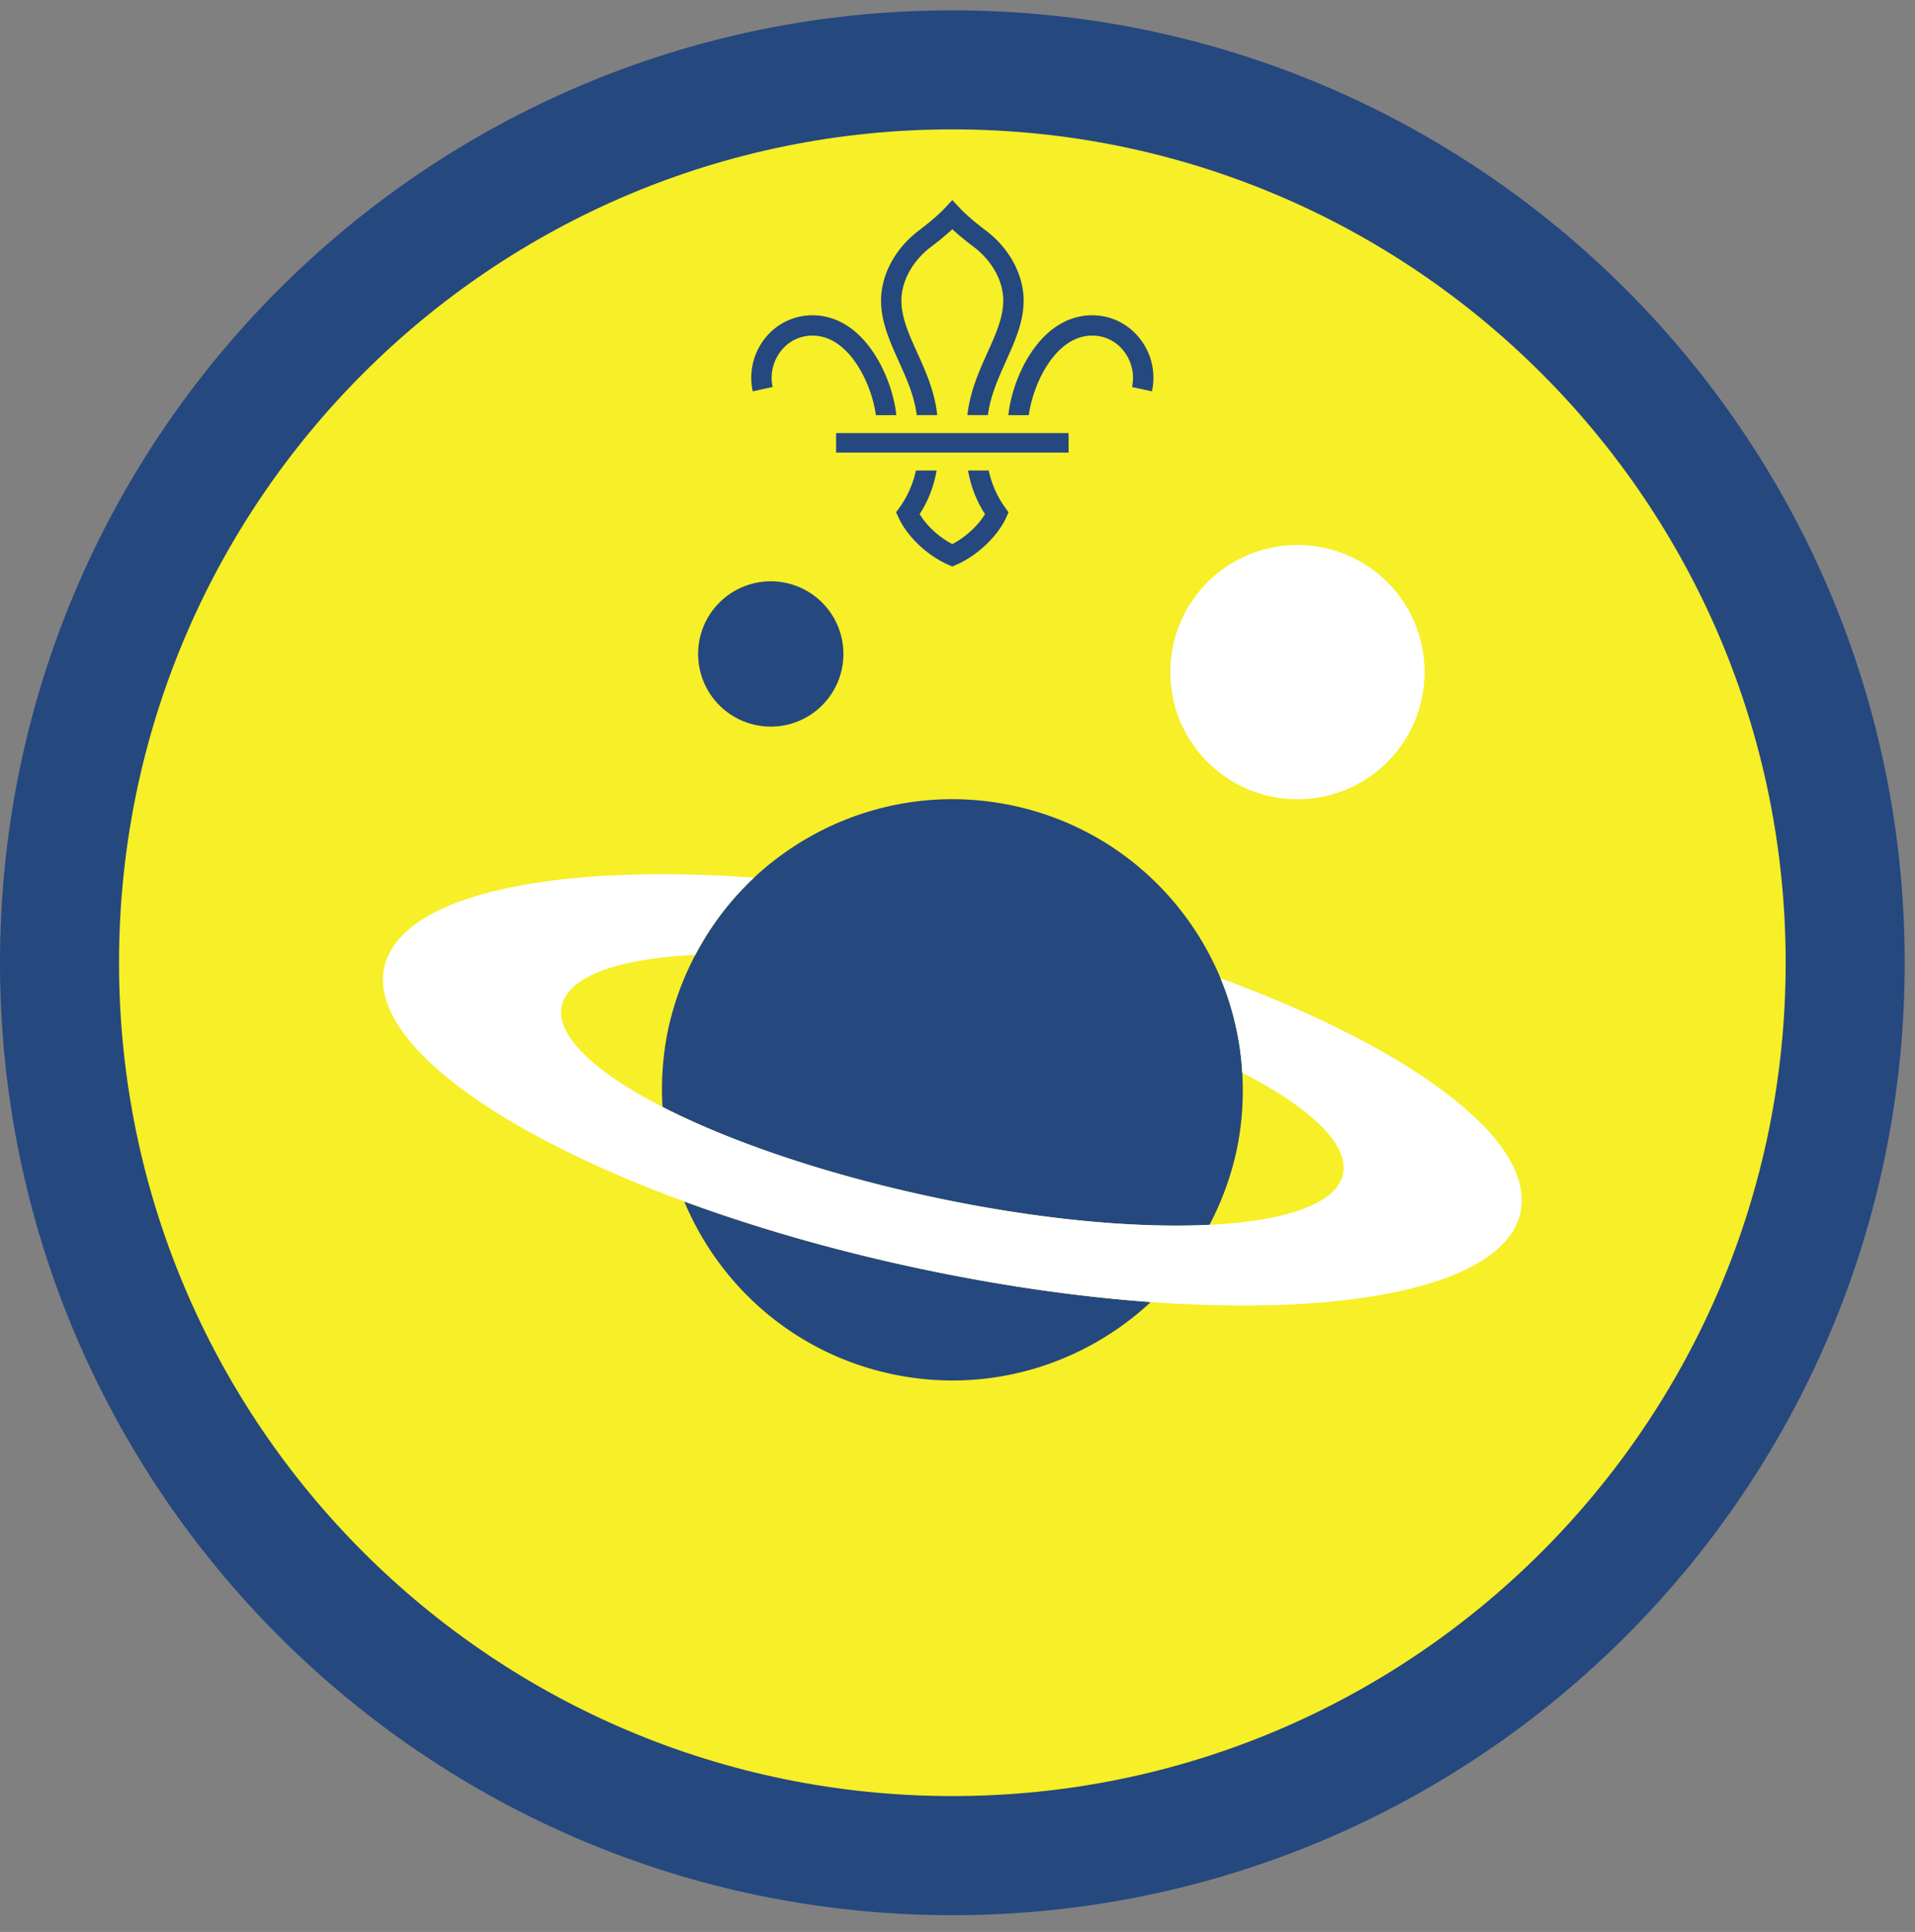 <ns0:svg xmlns:ns0="http://www.w3.org/2000/svg" height="153.333" viewBox="0 0 152 153.333" width="152"><ns0:rect x="0" y="0" width="152" height="153.333" fill="#808080" stroke="none"/><ns0:path d="M75.588.82C33.844.82 0 34.664 0 76.408c0 41.75 33.844 75.595 75.588 75.595 41.75 0 75.595-33.844 75.595-75.595C151.183 34.664 117.339.82 75.588.82" fill="#25487f" fill-rule="evenodd" /><ns0:path d="M141.735 76.408c0 36.532-29.615 66.141-66.142 66.141-36.53 0-66.145-29.609-66.145-66.141 0-36.525 29.615-66.14 66.145-66.14 36.527 0 66.142 29.615 66.142 66.14" fill="#f7ef27" fill-rule="evenodd" /><ns0:path d="M102.984 63.435c5.573 0 10.09-4.516 10.09-10.094 0-5.573-4.517-10.089-10.09-10.089-5.572 0-10.093 4.516-10.093 10.09 0 5.577 4.521 10.093 10.093 10.093" fill="#fff" /><ns0:path d="M61.177 57.67a5.766 5.766 0 0 0 5.766-5.767 5.762 5.762 0 0 0-5.766-5.766 5.765 5.765 0 0 0-5.765 5.766 5.768 5.768 0 0 0 5.765 5.766M54.312 95.356c2.808 6.735 8.75 12.037 16.423 13.688 7.672 1.656 15.27-.73 20.604-5.703-5.818-.422-12.183-1.329-18.782-2.75-6.604-1.422-12.77-3.22-18.245-5.235M55.193 75.784a22.978 22.978 0 0 0-2.146 5.853 23.19 23.19 0 0 0-.459 6.22c5.272 2.703 12.73 5.275 21.183 7.098C82.224 96.779 90.083 97.503 96 97.21a23.043 23.043 0 0 0 2.14-5.849c.453-2.093.579-4.177.464-6.218a22.992 22.992 0 0 0-1.724-7.5c-2.812-6.735-8.75-12.036-16.427-13.692-7.672-1.653-15.27.728-20.604 5.708a22.921 22.921 0 0 0-4.656 6.125" fill="#25487f" /><ns0:path d="M120.776 95.148a6.73 6.73 0 0 0-.03-.536 4.368 4.368 0 0 0-.063-.333 4.809 4.809 0 0 0-.11-.5 6.672 6.672 0 0 0-.114-.355c-.057-.161-.12-.328-.188-.495a11.03 11.03 0 0 0-.162-.36c-.082-.17-.177-.337-.276-.514-.068-.115-.13-.23-.202-.345-.12-.193-.25-.385-.39-.578-.07-.093-.132-.192-.205-.287a16.668 16.668 0 0 0-1.822-2.025c-.224-.208-.449-.422-.687-.63-.115-.105-.235-.204-.355-.307-.23-.2-.47-.397-.719-.6-.125-.1-.26-.203-.39-.307a35.52 35.52 0 0 0-2.156-1.547l-.344-.234a90.04 90.04 0 0 0-1.396-.88 58.577 58.577 0 0 0-3.312-1.87c-.527-.276-1.678-.854-1.71-.87-2.781-1.375-5.89-2.692-9.265-3.932a22.992 22.992 0 0 1 1.724 7.5c2.62 1.343 4.693 2.718 6.079 4.052.103.093.208.193.3.291l.22.235c.09.099.172.193.25.287.068.077.13.156.192.233.074.1.141.194.204.287.058.079.11.156.161.235.058.088.11.182.157.27.047.079.088.157.125.235.047.088.077.177.115.265.03.079.062.157.088.23.032.093.046.177.068.265.016.079.041.15.052.224.016.093.016.188.021.281.004.063.015.126.01.188 0 .156-.02.312-.053.463-.505 2.365-4.525 3.73-10.593 4.026-5.917.293-13.776-.431-22.23-2.255-8.453-1.823-15.91-4.395-21.182-7.099-5.405-2.77-8.505-5.677-8-8.041a2.86 2.86 0 0 1 .147-.448c.014-.031.036-.063.051-.094.053-.109.11-.218.183-.328a1.36 1.36 0 0 1 .088-.114c.068-.095.14-.188.224-.276.036-.047.083-.09.126-.131.083-.079.166-.161.265-.24.052-.041.11-.082.161-.124.099-.079.203-.152.312-.219.058-.043.126-.084.188-.12.12-.068.235-.14.364-.204a9.888 9.888 0 0 1 .636-.301c.069-.026.136-.057.208-.084.167-.067.344-.135.527-.197 1.801-.62 4.23-1.006 7.125-1.151a22.921 22.921 0 0 1 4.656-6.125c-3.584-.26-6.964-.334-10.068-.23-.046 0-1.958.088-2.046.094a62.223 62.223 0 0 0-3.637.328c-.088.01-1.186.157-1.634.23a62.09 62.09 0 0 0-1.557.275c-.167.032-.328.063-.49.099-.334.068-.662.14-.985.22-.161.041-.317.077-.473.118-.319.079-.62.162-.923.25-.14.042-.29.084-.427.132-.317.093-.62.197-.912.301-.109.041-.224.079-.328.115a16.7 16.7 0 0 0-2.155.974 4.51 4.51 0 0 0-.271.162c-.219.124-.433.249-.631.385-.104.067-.203.14-.302.213-.166.126-.333.244-.483.375-.1.079-.194.161-.282.245-.136.13-.272.255-.39.391-.084.083-.162.172-.24.26-.115.14-.22.281-.318.421-.062.09-.13.178-.182.271a4.407 4.407 0 0 0-.255.485 2.747 2.747 0 0 0-.12.239 4.9 4.9 0 0 0-.24.767c-1.235 5.718 8.62 12.994 23.812 18.577 5.474 2.016 11.641 3.813 18.245 5.235 6.6 1.421 12.964 2.328 18.782 2.75 16.145 1.167 28.114-1.4 29.349-7.12.052-.261.083-.526.093-.797.005-.093-.005-.188-.005-.276" fill="#fff" /><ns0:path d="M68.036 28.96c.896 1.365 1.344 2.928 1.485 3.99h1.624c-.135-1.302-.661-3.198-1.754-4.875-1.303-1.995-2.995-3.047-4.896-3.052h-.016a4.788 4.788 0 0 0-3.73 1.792 5.03 5.03 0 0 0-1 4.245l1.574-.344a3.466 3.466 0 0 1 .682-2.885 3.14 3.14 0 0 1 2.474-1.194h.01c1.683 0 2.86 1.266 3.547 2.323M79.776 40.279a7.917 7.917 0 0 1-1.297-2.934h-1.64a9.26 9.26 0 0 0 1.344 3.46c-.552.922-1.547 1.832-2.595 2.379-1.047-.547-2.036-1.457-2.593-2.38a9.065 9.065 0 0 0 1.344-3.459h-1.642a7.83 7.83 0 0 1-1.295 2.934l-.277.38.198.426c.687 1.495 2.265 2.995 3.937 3.735l.328.14h.005l.324-.14c1.671-.74 3.255-2.24 3.943-3.735l.192-.426-.276-.38M83.14 28.96c-.89 1.365-1.337 2.928-1.479 3.99h-1.625c.136-1.302.657-3.198 1.75-4.875 1.302-1.995 3-3.047 4.902-3.052h.01c1.453 0 2.812.656 3.729 1.792a5.012 5.012 0 0 1 1.005 4.245l-1.577-.344a3.467 3.467 0 0 0-.683-2.885 3.132 3.132 0 0 0-2.475-1.194h-.004c-1.688 0-2.865 1.266-3.553 2.323M72.765 32.945h1.626c-.198-1.876-.932-3.505-1.588-4.953-.652-1.443-1.267-2.808-1.256-4.161.016-1.563.906-3.156 2.385-4.266.261-.193.995-.761 1.656-1.37.663.609 1.402 1.177 1.663 1.37 1.478 1.11 2.369 2.703 2.38 4.266.01 1.353-.604 2.718-1.256 4.161-.651 1.448-1.385 3.077-1.589 4.953h1.626c.203-1.547.833-2.937 1.437-4.286.724-1.61 1.406-3.13 1.402-4.844-.022-2.063-1.153-4.136-3.032-5.542-.224-.166-1.375-1.046-2.036-1.761l-.595-.635-.588.635c-.667.715-1.817 1.595-2.036 1.761-1.881 1.406-3.01 3.48-3.032 5.542-.01 1.713.677 3.234 1.396 4.844.61 1.349 1.24 2.74 1.437 4.286M66.364 35.919h18.453v-1.547H66.364z" fill="#25487f" /></ns0:svg>